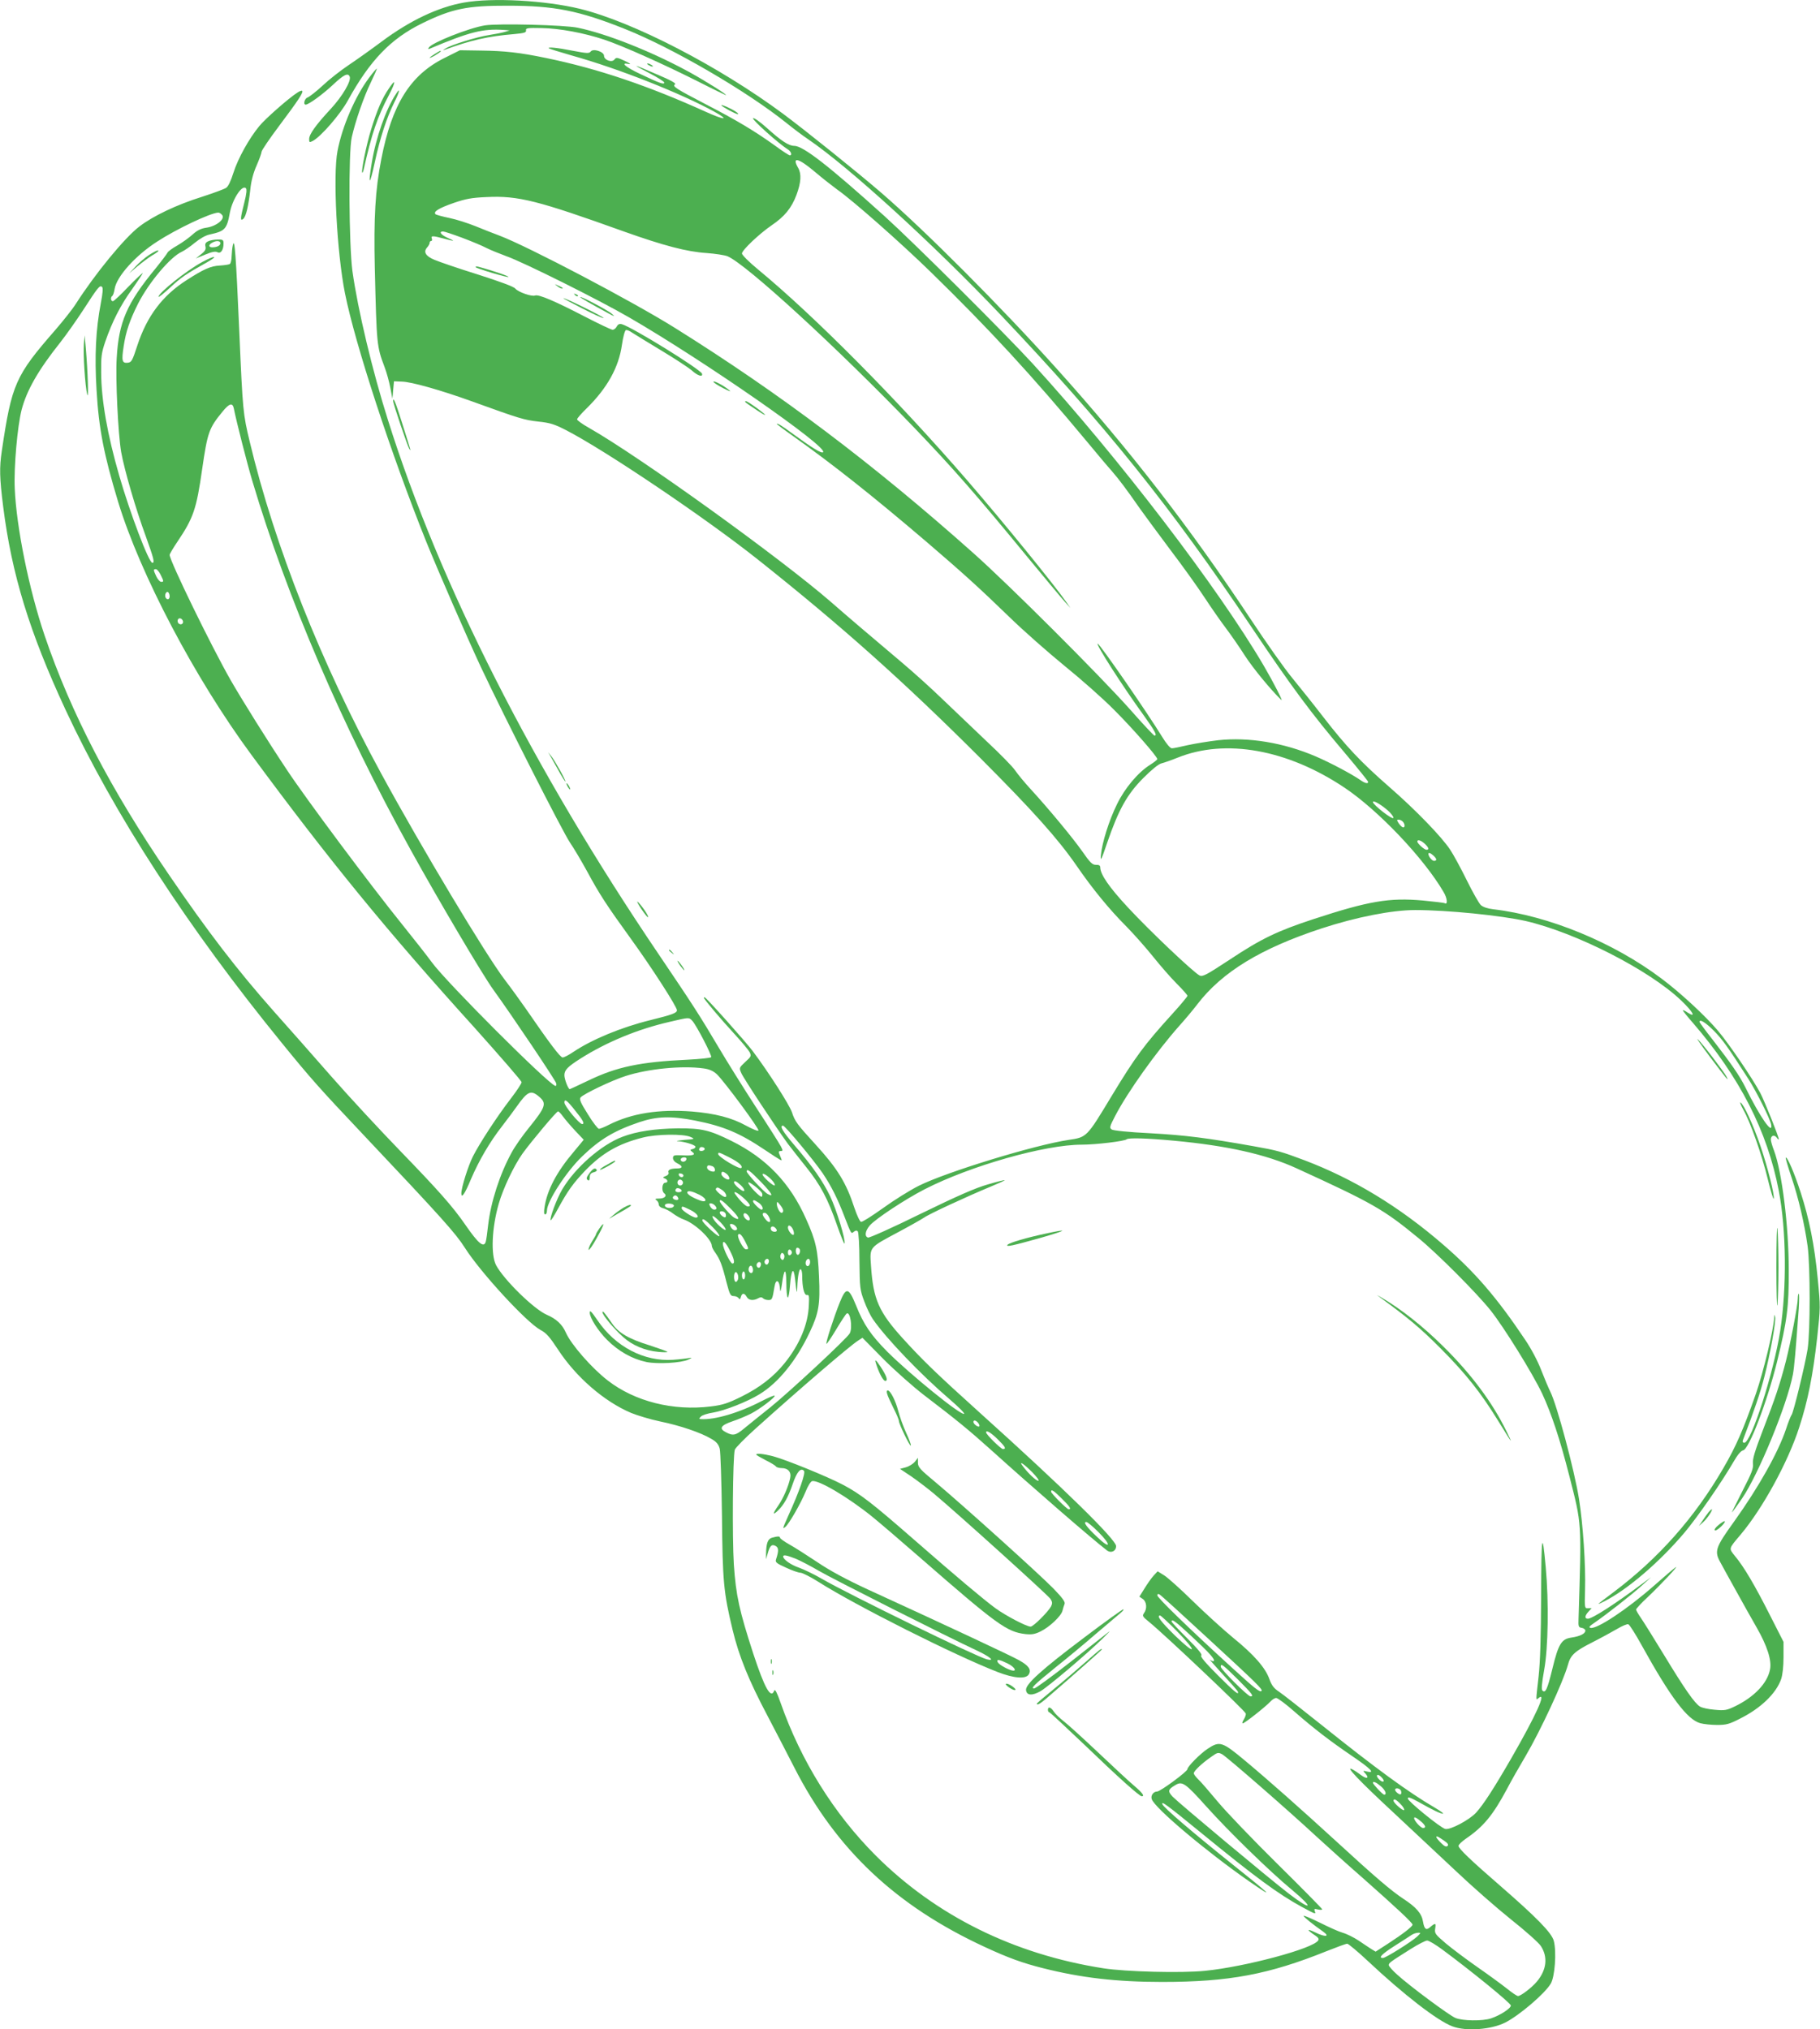 <?xml version="1.0" standalone="no"?>
<!DOCTYPE svg PUBLIC "-//W3C//DTD SVG 20010904//EN"
 "http://www.w3.org/TR/2001/REC-SVG-20010904/DTD/svg10.dtd">
<svg version="1.0" xmlns="http://www.w3.org/2000/svg"
 width="1148pt" height="1280pt" viewBox="0 0 1148 1280"
 preserveAspectRatio="xMidYMid meet">
<g transform="translate(0,1280) scale(0.1,-0.1)"
fill="#4caf50" stroke="none">
<path d="M2927 12784 c-164 -29 -342 -114 -518 -245 -68 -51 -164 -119 -212
-151 -49 -33 -122 -90 -162 -128 -41 -38 -84 -71 -95 -75 -19 -6 -29 -45 -12
-45 19 0 108 65 172 125 69 65 96 78 106 51 10 -27 -46 -123 -119 -202 -94
-101 -137 -161 -137 -191 0 -21 2 -23 23 -12 51 27 173 167 221 255 140 254
271 390 469 487 188 92 284 112 542 111 291 0 447 -31 735 -146 302 -120 771
-393 1021 -594 42 -34 103 -80 136 -102 256 -174 787 -658 1212 -1105 658
-693 1076 -1213 1588 -1977 249 -371 375 -541 589 -793 79 -94 144 -174 144
-179 0 -13 -20 -9 -48 11 -56 39 -192 111 -283 150 -203 87 -424 123 -616 102
-59 -7 -145 -21 -191 -31 -46 -11 -91 -20 -100 -20 -11 0 -35 29 -62 73 -93
152 -394 587 -406 587 -15 0 159 -272 293 -456 68 -95 84 -124 65 -124 -4 0
-73 73 -152 163 -196 220 -763 786 -990 988 -633 564 -1218 1005 -1880 1419
-266 167 -932 517 -1110 584 -36 13 -103 40 -150 59 -47 19 -121 43 -165 52
-44 9 -84 20 -88 24 -16 16 23 39 115 71 76 26 113 33 207 37 199 10 323 -22
866 -217 250 -89 397 -128 522 -136 54 -4 113 -13 131 -20 116 -47 700 -583
1180 -1083 246 -257 389 -420 714 -816 109 -132 214 -258 234 -280 l36 -40
-28 40 c-81 115 -393 499 -623 765 -440 509 -964 1037 -1319 1330 -56 46 -102
92 -102 101 0 21 109 124 186 177 83 56 127 110 158 193 29 78 32 132 11 169
-43 74 0 65 104 -23 47 -40 111 -90 141 -112 99 -69 401 -336 588 -518 370
-361 637 -650 992 -1077 57 -69 125 -150 152 -180 49 -57 89 -110 179 -239 29
-41 115 -157 191 -259 77 -101 174 -237 216 -301 42 -64 102 -150 133 -191 31
-41 86 -120 121 -175 52 -80 160 -212 230 -280 15 -15 -48 109 -110 215 -288
492 -913 1309 -1457 1905 -173 189 -743 757 -935 931 -350 316 -514 444 -570
444 -35 0 -82 31 -173 113 -47 42 -82 66 -87 61 -8 -8 161 -160 219 -196 21
-13 29 -38 13 -38 -5 0 -47 27 -93 61 -125 90 -238 158 -431 258 -198 103
-219 117 -200 129 9 6 -27 26 -110 61 -162 70 -172 72 -55 11 53 -27 97 -55
97 -61 0 -14 -27 -5 -147 52 -99 46 -135 78 -75 65 15 -3 3 6 -27 20 -48 22
-54 23 -65 9 -16 -22 -66 -4 -66 23 0 26 -69 48 -84 27 -10 -13 -24 -12 -114
5 -100 20 -161 25 -150 15 3 -3 68 -23 144 -45 297 -83 691 -239 904 -357 95
-53 58 -51 -61 3 -365 165 -679 271 -1004 338 -169 35 -261 45 -412 47 l-132
2 -98 -49 c-215 -107 -331 -292 -398 -638 -38 -193 -48 -367 -41 -686 12 -489
12 -493 62 -626 13 -34 29 -93 36 -130 l13 -69 5 55 5 55 50 -2 c59 -1 246
-54 440 -124 304 -110 331 -118 420 -128 76 -8 103 -17 175 -54 247 -127 879
-553 1210 -816 524 -416 919 -768 1406 -1255 331 -332 484 -503 603 -674 100
-146 208 -278 316 -386 49 -50 125 -136 169 -191 44 -55 110 -131 148 -169 37
-37 68 -72 68 -77 0 -5 -44 -58 -98 -117 -175 -193 -230 -267 -382 -518 -156
-259 -155 -257 -270 -274 -214 -32 -767 -201 -944 -289 -56 -28 -157 -91 -226
-141 -69 -49 -131 -89 -139 -87 -7 1 -26 41 -42 89 -51 157 -107 248 -244 398
-116 127 -131 146 -150 205 -17 48 -145 249 -247 385 -45 60 -295 340 -304
340 -2 0 -4 -2 -4 -4 0 -8 105 -133 190 -225 47 -51 91 -104 98 -117 12 -24
11 -28 -27 -62 -39 -37 -40 -37 -25 -71 14 -33 223 -349 294 -446 21 -27 72
-93 114 -145 91 -113 138 -202 196 -369 24 -69 45 -120 47 -115 8 23 -50 212
-90 297 -48 99 -107 184 -229 327 -71 83 -93 120 -69 120 13 0 197 -222 250
-300 55 -82 94 -160 138 -275 43 -111 42 -109 59 -94 10 8 18 9 24 3 6 -6 11
-90 11 -188 2 -168 3 -182 30 -253 15 -41 40 -93 55 -114 85 -123 304 -351
483 -504 57 -49 99 -91 92 -93 -24 -8 -338 247 -483 391 -105 106 -151 174
-198 292 -47 116 -63 119 -103 20 -38 -95 -90 -255 -84 -261 2 -3 30 38 61 90
32 53 61 98 67 101 22 14 38 -89 19 -125 -17 -32 -380 -369 -500 -466 -63 -50
-137 -110 -165 -133 -54 -45 -71 -49 -116 -25 -46 23 -33 44 41 69 36 12 88
34 116 48 57 29 158 106 150 114 -3 3 -40 -13 -83 -35 -142 -74 -296 -119
-383 -113 -12 1 -12 3 1 16 8 9 43 20 76 25 73 12 216 68 294 116 118 72 231
210 316 390 58 122 67 177 59 353 -7 166 -20 226 -81 361 -100 227 -251 385
-472 494 -137 68 -187 80 -338 79 -143 -2 -259 -19 -348 -53 -134 -50 -299
-195 -380 -331 -35 -59 -83 -187 -73 -196 2 -2 23 31 46 74 61 112 95 159 169
237 109 113 211 172 366 211 86 22 256 24 300 4 30 -13 29 -14 -40 -19 -38 -4
-56 -7 -40 -8 42 -3 103 -21 111 -33 3 -6 -4 -13 -15 -16 -20 -5 -20 -6 -4
-19 25 -18 4 -25 -67 -21 -49 2 -55 0 -55 -18 0 -12 11 -25 28 -33 35 -17 35
-32 -2 -32 -41 0 -61 -9 -54 -26 3 -8 -4 -17 -18 -22 -19 -7 -20 -10 -6 -15
21 -8 22 -27 3 -27 -20 0 -25 -52 -7 -66 21 -16 4 -34 -32 -34 -24 0 -28 -3
-17 -10 8 -5 15 -17 15 -26 0 -11 11 -21 28 -25 16 -4 44 -19 63 -34 19 -14
49 -31 67 -37 70 -24 177 -125 177 -167 0 -7 10 -27 23 -44 28 -40 43 -78 70
-187 20 -76 25 -85 45 -85 12 0 26 -6 31 -13 6 -10 10 -9 14 7 7 27 23 27 37
1 12 -22 41 -26 72 -9 14 8 23 8 31 0 6 -6 21 -11 34 -11 23 0 25 4 38 83 9
57 33 43 36 -21 1 -15 6 2 11 37 14 104 27 108 28 9 0 -48 4 -89 9 -92 4 -3
11 31 14 76 8 102 23 121 32 42 10 -93 12 -102 14 -54 2 67 12 120 22 114 5
-3 9 -20 9 -38 0 -74 12 -126 29 -124 14 3 16 -7 13 -62 -4 -122 -58 -250
-152 -367 -71 -88 -159 -156 -275 -213 -83 -41 -116 -52 -190 -61 -238 -30
-481 31 -652 164 -101 78 -231 227 -264 302 -22 51 -61 87 -120 112 -82 36
-270 220 -320 313 -34 66 -27 235 17 388 28 97 96 240 150 316 55 76 214 266
224 266 5 0 19 -15 31 -32 13 -18 48 -59 77 -90 l54 -57 -63 -76 c-108 -127
-168 -242 -184 -348 -5 -32 -4 -47 4 -47 6 0 11 11 11 24 0 58 122 246 222
342 112 108 202 162 361 216 111 37 200 40 352 10 177 -35 280 -78 435 -182
114 -76 115 -76 108 -59 -3 8 -9 22 -13 32 -5 12 -2 17 9 17 15 0 15 3 1 30
-8 16 -79 128 -157 247 -78 120 -184 290 -236 378 -117 198 -163 269 -378 587
-790 1167 -1382 2334 -1707 3369 -98 309 -190 696 -224 939 -22 164 -26 751
-4 845 23 102 77 258 120 345 22 46 39 85 38 87 -2 2 -25 -25 -50 -59 -87
-116 -169 -307 -198 -460 -30 -153 -4 -642 47 -898 64 -320 289 -1009 512
-1565 74 -183 259 -608 346 -794 152 -323 516 -1039 561 -1105 24 -35 74 -119
111 -187 75 -139 122 -211 271 -417 132 -182 293 -432 293 -454 0 -17 -28 -28
-170 -63 -182 -45 -365 -121 -482 -199 -29 -20 -60 -36 -69 -36 -15 0 -82 89
-234 310 -33 47 -91 128 -131 180 -119 156 -526 835 -779 1300 -380 698 -673
1437 -830 2095 -42 174 -44 196 -65 681 -22 506 -30 607 -41 559 -4 -16 -7
-49 -8 -72 0 -23 -6 -45 -11 -48 -6 -4 -34 -8 -64 -10 -57 -3 -100 -22 -209
-92 -153 -98 -250 -227 -311 -413 -31 -95 -36 -105 -60 -108 -36 -4 -40 12
-26 103 14 95 39 166 91 270 69 135 205 296 276 327 15 7 52 32 81 56 33 27
69 48 95 53 96 21 108 33 127 138 16 84 77 178 101 154 7 -7 4 -36 -10 -91
-25 -98 -27 -119 -7 -103 18 15 33 81 45 186 5 53 19 105 40 152 17 39 31 78
31 86 0 8 49 81 110 162 123 164 155 213 146 222 -3 3 -17 -2 -30 -11 -55 -35
-205 -167 -241 -212 -65 -79 -134 -204 -162 -292 -17 -54 -33 -88 -47 -97 -12
-8 -80 -33 -151 -56 -160 -50 -309 -121 -395 -187 -93 -70 -281 -300 -402
-489 -20 -32 -78 -105 -128 -163 -254 -291 -276 -342 -339 -767 -15 -102 -14
-166 9 -348 54 -428 166 -792 393 -1281 306 -658 773 -1377 1366 -2104 177
-218 242 -291 506 -570 509 -539 589 -629 647 -720 99 -156 391 -473 478 -519
36 -19 57 -43 109 -122 114 -175 292 -329 462 -401 39 -16 122 -41 184 -54
126 -26 255 -70 321 -109 33 -19 46 -34 54 -63 5 -21 11 -204 14 -422 4 -418
10 -482 67 -720 40 -166 101 -317 219 -540 53 -102 130 -249 170 -328 264
-518 643 -875 1205 -1134 147 -68 236 -100 363 -132 241 -61 465 -87 752 -87
422 0 673 47 1040 195 63 25 120 46 128 46 7 0 66 -49 130 -109 226 -212 439
-377 533 -412 86 -33 245 -21 334 24 87 44 247 180 286 244 27 43 38 202 20
271 -14 52 -111 150 -341 350 -180 156 -260 232 -260 249 0 8 21 28 47 46 111
76 170 148 258 312 26 50 79 143 117 207 97 165 239 472 268 577 16 61 43 86
152 141 57 29 128 68 159 86 32 19 63 32 70 29 8 -3 46 -63 84 -132 181 -327
288 -470 370 -492 22 -6 70 -11 106 -11 58 0 77 5 145 40 130 65 227 158 259
249 9 28 15 79 15 139 l0 96 -87 171 c-94 186 -163 303 -219 370 -40 50 -42
44 35 135 139 165 299 457 370 677 55 169 86 326 113 563 21 193 21 197 4 373
-21 216 -54 380 -108 546 -39 121 -85 228 -94 219 -2 -3 14 -58 36 -123 45
-133 82 -293 102 -435 17 -127 17 -538 0 -649 -16 -100 -89 -400 -101 -415 -5
-6 -21 -46 -35 -89 -50 -149 -172 -366 -327 -583 -120 -167 -127 -188 -86
-261 12 -22 55 -101 96 -174 41 -74 100 -180 133 -237 65 -114 94 -204 83
-261 -16 -87 -99 -174 -220 -233 -54 -26 -66 -28 -130 -22 -38 3 -80 12 -92
20 -34 21 -96 110 -226 324 -65 107 -132 214 -148 237 -16 23 -29 46 -29 51 0
5 32 40 72 77 83 79 200 203 178 190 -8 -5 -72 -59 -142 -121 -164 -144 -354
-270 -395 -262 -14 3 -8 11 25 33 78 54 238 179 298 234 l59 53 -60 -44 c-170
-127 -312 -218 -339 -218 -22 0 -20 19 4 45 l20 22 -22 -1 c-23 -1 -23 0 -20
114 5 156 -13 418 -38 575 -29 183 -140 596 -181 677 -10 20 -36 81 -57 135
-22 58 -64 137 -102 193 -179 267 -317 427 -515 598 -278 241 -568 417 -880
535 -144 54 -169 61 -316 87 -293 52 -432 70 -650 82 -143 7 -237 17 -247 24
-15 11 -12 19 22 85 79 152 259 404 405 569 37 41 88 102 113 135 157 205 401
353 784 479 220 72 445 116 591 116 203 0 539 -34 696 -69 317 -73 782 -310
982 -502 76 -73 96 -112 39 -75 -14 10 -27 16 -29 14 -2 -2 26 -37 62 -78 297
-344 471 -684 543 -1060 48 -248 51 -613 9 -885 -40 -259 -183 -705 -226 -705
-10 0 -13 6 -9 17 71 185 110 300 135 398 38 150 74 349 68 378 -4 19 -4 19
-6 -4 -4 -77 -68 -343 -115 -479 -79 -226 -125 -332 -206 -471 -181 -312 -408
-568 -694 -783 -112 -84 -111 -84 -56 -56 145 73 350 249 506 434 83 99 232
314 310 448 24 42 46 68 59 70 37 6 151 304 214 558 64 262 75 346 74 580 0
276 -43 620 -93 753 -11 28 -20 60 -20 69 0 26 21 33 37 13 7 -11 13 -15 13
-10 0 16 -89 238 -116 290 -49 92 -196 309 -267 393 -79 94 -239 242 -357 330
-301 227 -710 396 -1061 437 -36 4 -64 14 -78 26 -12 11 -52 82 -89 157 -37
75 -84 162 -105 193 -54 82 -221 254 -382 394 -182 159 -274 257 -416 440 -64
83 -153 194 -198 249 -45 54 -164 222 -265 375 -380 573 -758 1061 -1221 1576
-354 394 -832 873 -1107 1110 -153 132 -477 392 -618 497 -403 299 -946 580
-1280 662 -221 54 -555 72 -733 40z m-1526 -1340 c21 -25 -36 -71 -98 -80 -35
-5 -58 -16 -88 -43 -22 -20 -65 -51 -96 -69 -32 -18 -59 -38 -62 -45 -3 -7
-36 -51 -74 -98 -183 -222 -234 -339 -247 -569 -8 -131 9 -477 28 -590 20
-112 92 -361 156 -534 50 -139 57 -166 41 -166 -22 0 -141 314 -209 550 -74
256 -113 475 -114 650 -1 100 2 125 26 195 43 125 97 232 170 332 36 51 66 96
66 100 0 4 -40 -34 -89 -84 -48 -51 -93 -93 -99 -93 -14 0 -16 26 -3 34 4 3
11 23 14 44 13 78 131 210 268 298 121 79 334 180 385 183 6 1 18 -6 25 -15z
m1515 -144 c58 -22 126 -50 152 -64 26 -13 83 -36 126 -52 102 -35 587 -277
776 -387 470 -272 1254 -817 1222 -849 -10 -10 -67 25 -197 120 -62 46 -95 66
-95 58 0 -2 46 -37 103 -77 257 -183 498 -374 837 -663 231 -198 333 -290 525
-476 88 -86 246 -225 350 -310 105 -85 244 -208 310 -275 113 -112 275 -297
275 -313 0 -4 -20 -20 -44 -35 -77 -48 -161 -148 -210 -249 -50 -101 -95 -244
-102 -323 -4 -42 3 -30 40 80 72 209 125 304 227 407 54 54 97 89 115 93 16 4
62 20 102 36 302 122 693 52 1054 -190 213 -143 500 -445 624 -658 23 -38 27
-82 7 -70 -5 3 -66 10 -138 17 -211 19 -341 -3 -689 -117 -228 -75 -329 -123
-528 -255 -148 -97 -171 -110 -191 -101 -36 17 -314 280 -452 429 -119 128
-175 209 -175 254 0 11 -9 16 -27 15 -23 0 -37 14 -87 86 -63 89 -215 272
-328 395 -35 38 -78 90 -95 115 -17 25 -96 105 -175 179 -78 74 -204 194 -279
266 -75 73 -190 176 -254 230 -225 190 -354 300 -451 385 -321 279 -1211 920
-1530 1101 -41 23 -74 47 -74 53 0 6 27 37 61 70 129 127 202 258 222 400 7
49 18 90 25 93 6 2 24 -5 39 -16 16 -10 98 -61 183 -112 85 -51 172 -108 193
-126 37 -34 72 -45 65 -21 -9 27 -437 292 -505 312 -16 4 -25 0 -33 -15 -6
-11 -17 -20 -26 -20 -8 0 -88 38 -177 84 -185 96 -290 141 -312 132 -22 -8
-107 22 -125 44 -9 12 -99 45 -237 89 -122 38 -244 80 -272 92 -56 23 -72 50
-47 78 9 10 16 23 16 29 0 7 4 12 10 12 5 0 7 7 4 15 -8 19 6 19 76 0 71 -19
75 -18 23 5 -42 19 -57 40 -28 40 8 0 62 -18 121 -40z m-2280 -412 c-32 -167
-40 -334 -27 -548 14 -243 46 -407 136 -705 139 -456 483 -1111 840 -1595 491
-666 852 -1108 1408 -1722 163 -182 297 -336 297 -344 0 -8 -30 -54 -67 -102
-90 -117 -197 -282 -240 -366 -30 -60 -73 -196 -73 -233 0 -35 22 -4 60 88 51
119 119 236 198 337 31 40 71 94 88 118 71 101 92 111 143 68 51 -43 45 -64
-64 -199 -40 -49 -89 -119 -108 -155 -75 -137 -131 -312 -148 -457 -5 -48 -12
-96 -15 -105 -12 -41 -47 -12 -129 107 -80 116 -171 218 -410 465 -125 129
-321 340 -434 469 -113 129 -276 314 -362 410 -233 263 -416 501 -665 866
-366 536 -616 1016 -783 1508 -98 289 -178 683 -188 927 -6 136 17 391 43 494
32 123 104 250 244 426 37 47 102 139 145 205 93 144 105 159 119 145 7 -7 4
-40 -8 -102z m839 -665 c16 -81 83 -344 117 -458 218 -732 568 -1548 998
-2325 174 -315 455 -791 522 -883 116 -160 390 -568 396 -589 3 -12 1 -19 -6
-17 -52 19 -687 654 -778 779 -26 36 -109 142 -184 235 -205 254 -611 798
-731 980 -120 180 -281 438 -353 563 -123 215 -386 755 -386 792 0 6 22 43 49
83 101 150 120 205 156 457 34 234 43 259 128 363 44 54 64 59 72 20z m-462
-1048 c21 -43 21 -45 3 -45 -7 0 -21 15 -30 34 -19 41 -20 46 -3 46 7 0 21
-16 30 -35z m57 -136 c0 -20 -15 -26 -25 -9 -9 15 3 43 15 35 5 -3 10 -15 10
-26z m83 -154 c7 -16 -8 -29 -23 -20 -15 9 -12 35 4 35 8 0 16 -7 19 -15z
m7601 -1197 c21 -19 37 -40 35 -47 -5 -14 -129 83 -129 100 0 14 49 -14 94
-53z m94 -70 c15 -15 16 -41 0 -36 -6 2 -18 14 -26 26 -12 19 -12 22 0 22 8 0
19 -5 26 -12z m139 -140 c25 -24 29 -38 11 -38 -14 0 -58 40 -58 52 0 15 23 8
47 -14z m55 -75 c22 -20 23 -33 3 -33 -12 0 -35 28 -35 44 0 11 13 6 32 -11z
m-4675 -1042 c26 -28 125 -219 119 -229 -3 -5 -70 -12 -148 -16 -301 -14 -447
-45 -626 -131 -63 -30 -116 -55 -118 -55 -10 0 -34 63 -34 88 0 33 21 54 103
106 163 103 360 185 562 231 124 29 120 29 142 6z m6442 -61 c56 -57 86 -98
219 -305 51 -80 138 -253 144 -289 12 -70 -71 49 -162 234 -37 75 -90 151
-207 302 -46 58 -83 109 -83 112 0 20 37 -2 89 -54z m-6371 -239 c37 -5 61
-16 84 -37 45 -43 269 -345 262 -355 -3 -5 -38 9 -78 31 -90 50 -196 77 -340
89 -210 16 -382 -11 -526 -84 -27 -14 -55 -25 -62 -25 -7 0 -39 41 -70 92 -46
73 -55 94 -46 106 19 22 196 107 284 135 142 46 358 67 492 48z m-810 -266
c50 -61 62 -85 44 -85 -18 0 -112 114 -112 136 0 26 17 14 68 -51z m3777 -190
c334 -31 581 -86 773 -174 481 -220 549 -259 769 -440 120 -98 369 -348 455
-456 85 -107 264 -396 325 -524 59 -127 112 -286 172 -521 79 -310 77 -278 58
-900 -2 -50 0 -55 21 -58 12 -2 22 -10 22 -17 0 -19 -33 -36 -88 -44 -63 -9
-82 -40 -120 -197 -32 -131 -44 -156 -63 -137 -7 7 -4 45 11 129 26 140 30
432 10 649 -22 242 -28 206 -29 -180 -1 -262 -6 -420 -16 -510 -18 -159 -18
-150 -1 -136 55 46 -14 -106 -171 -379 -112 -194 -176 -292 -222 -343 -42 -46
-164 -111 -195 -103 -31 8 -236 175 -236 192 0 12 17 6 68 -22 90 -51 138 -74
154 -74 7 0 -17 18 -53 39 -165 96 -379 253 -717 524 -123 98 -242 192 -265
207 -32 21 -46 40 -60 79 -25 71 -96 153 -229 261 -62 51 -176 155 -253 230
-77 76 -159 149 -181 163 l-42 26 -25 -27 c-14 -15 -39 -51 -57 -80 l-33 -53
22 -15 c24 -17 28 -61 7 -89 -12 -17 -9 -22 33 -56 95 -77 605 -560 609 -577
2 -7 -4 -24 -12 -37 -9 -14 -12 -25 -7 -25 12 0 148 108 175 138 11 12 27 22
36 22 9 0 61 -38 115 -86 126 -110 224 -185 365 -281 118 -80 146 -110 93 -97
-27 7 -28 6 -10 -13 26 -30 8 -36 -27 -10 -17 13 -42 30 -56 37 -50 26 43 -72
262 -275 118 -110 295 -276 394 -369 98 -93 253 -229 344 -302 91 -72 176
-148 189 -168 46 -70 37 -151 -25 -225 -32 -38 -101 -91 -119 -91 -6 0 -38 21
-71 48 -33 26 -115 86 -184 134 -69 48 -158 115 -199 149 -69 59 -73 64 -68
96 6 35 1 36 -35 5 -23 -19 -34 -9 -42 37 -8 51 -42 91 -125 145 -73 48 -180
139 -417 357 -228 209 -437 394 -581 514 -144 120 -159 125 -235 75 -48 -32
-128 -113 -128 -129 0 -15 -171 -141 -191 -141 -24 0 -42 -26 -34 -48 16 -54
345 -331 615 -519 172 -119 141 -89 -120 119 -236 189 -422 348 -428 368 -8
23 27 -3 251 -186 336 -275 482 -382 629 -462 87 -47 90 -48 81 -26 -5 14 -2
16 20 10 15 -3 27 -3 27 1 0 4 -125 131 -279 283 -153 151 -324 329 -379 395
-55 66 -111 131 -126 144 -14 14 -26 30 -26 36 0 14 51 63 109 103 40 29 45
30 70 17 28 -15 414 -351 595 -519 61 -56 194 -176 296 -265 210 -186 310
-279 310 -291 0 -11 -60 -58 -154 -119 l-79 -51 -28 17 c-15 10 -52 34 -81 54
-29 19 -73 41 -98 48 -25 7 -89 36 -143 63 -55 27 -101 47 -104 44 -4 -4 55
-52 122 -99 47 -33 15 -37 -48 -6 -58 28 -57 18 3 -22 15 -10 21 -20 15 -28
-31 -52 -462 -167 -715 -192 -147 -15 -500 -6 -640 16 -564 88 -1055 331
-1435 710 -265 265 -473 599 -601 964 -22 63 -35 89 -40 78 -21 -56 -60 12
-133 234 -87 268 -109 366 -122 560 -11 171 -7 680 6 725 4 12 64 73 133 135
287 258 594 521 643 552 l29 19 132 -134 c73 -73 189 -176 257 -228 210 -160
287 -224 424 -347 266 -240 634 -559 729 -632 26 -20 58 -5 58 27 0 41 -335
369 -855 837 -276 249 -362 332 -485 467 -157 172 -192 252 -206 464 -8 121
-14 113 175 214 73 39 145 80 160 90 28 21 267 132 419 195 51 21 91 39 89 41
-1 2 -50 -10 -107 -27 -77 -22 -191 -72 -423 -185 -174 -86 -324 -153 -332
-150 -23 8 -18 41 11 76 35 41 224 166 347 229 289 148 758 281 990 281 89 0
272 22 284 34 11 10 131 7 298 -9z m-2961 -56 c-7 -11 -34 -12 -34 -1 0 14 11
21 26 15 8 -3 11 -9 8 -14z m154 -48 c60 -30 90 -56 78 -68 -11 -11 -146 70
-146 88 0 13 5 12 68 -20z m-268 -10 c0 -14 -18 -23 -30 -16 -6 4 -8 11 -5 16
8 12 35 12 35 0z m164 -47 c17 -7 22 -34 7 -34 -21 0 -41 13 -41 26 0 15 10
17 34 8z m306 -99 c69 -72 84 -99 42 -76 -24 13 -132 129 -132 142 0 20 20 6
90 -66z m-217 51 c16 -12 24 -36 11 -36 -16 0 -44 23 -44 35 0 18 10 19 33 1z
m-272 -11 c-1 -15 -24 -12 -29 3 -3 9 2 13 12 10 10 -1 17 -7 17 -13z m558
-29 c14 -14 21 -29 18 -33 -8 -7 -77 55 -77 69 0 13 32 -7 59 -36z m-563 -7
c10 -17 -13 -36 -27 -22 -12 12 -4 33 11 33 5 0 12 -5 16 -11z m367 -25 c15
-14 25 -30 21 -35 -6 -11 -64 37 -64 53 0 14 15 8 43 -18z m134 -51 c3 -8 2
-17 -2 -21 -8 -8 -85 72 -85 88 0 14 80 -48 87 -67z m-507 16 c0 -5 -9 -9 -20
-9 -19 0 -26 11 -14 23 8 8 34 -3 34 -14z m255 5 c22 -14 35 -44 19 -44 -15 0
-64 42 -59 51 8 12 12 12 40 -7z m-143 -30 c53 -27 49 -55 -4 -33 -49 19 -79
40 -72 51 6 10 34 3 76 -18z m278 -20 c41 -38 50 -54 27 -54 -12 0 -45 31 -76
73 -24 31 7 19 49 -19z m-415 5 c10 -15 -1 -23 -20 -15 -9 3 -13 10 -10 16 8
13 22 13 30 -1z m335 -74 c53 -53 62 -77 22 -56 -21 11 -92 92 -92 105 0 16
20 2 70 -49z m175 39 c23 -15 35 -44 18 -44 -10 0 -53 42 -53 52 0 12 8 10 35
-8z m155 -50 c0 -8 -4 -14 -10 -14 -12 0 -30 34 -30 57 1 16 3 15 20 -6 11
-13 20 -29 20 -37z m-689 31 c0 -5 -7 -12 -16 -13 -23 -5 -47 6 -40 19 8 13
56 8 56 -6z m257 3 c16 -16 15 -28 -3 -28 -8 0 -19 9 -25 20 -8 15 -8 20 3 20
7 0 18 -5 25 -12z m-153 -30 c41 -20 61 -48 34 -48 -19 0 -89 45 -89 58 0 16
2 16 55 -10z m222 -23 c3 -9 3 -19 -1 -22 -7 -7 -36 16 -36 28 0 15 30 10 37
-6z m147 -18 c6 -9 7 -19 3 -23 -9 -9 -37 15 -37 33 0 18 20 12 34 -10z m126
-2 c18 -34 3 -46 -21 -16 -22 27 -24 41 -6 41 8 0 20 -11 27 -25z m-305 -35
c21 -22 36 -43 32 -47 -8 -7 -63 42 -78 70 -16 29 5 19 46 -23z m-50 -30 c27
-27 46 -53 42 -57 -8 -7 -107 85 -107 99 0 17 18 6 65 -42z m143 8 c16 -16 15
-28 -3 -28 -8 0 -19 9 -25 20 -8 15 -8 20 3 20 7 0 18 -5 25 -12z m262 -29 c0
-12 -27 -11 -35 1 -11 17 5 32 21 19 8 -6 14 -15 14 -20z m102 6 c6 -14 8 -28
4 -33 -9 -8 -36 26 -36 45 0 22 20 14 32 -12z m-302 -75 c24 -47 24 -50 5 -50
-17 0 -57 78 -49 92 8 13 23 -1 44 -42z m-95 -60 c27 -53 32 -80 15 -80 -13 0
-60 97 -60 123 0 28 18 11 45 -43z m439 11 c8 -13 -4 -42 -15 -35 -12 7 -12
44 0 44 6 0 12 -4 15 -9z m-49 -21 c0 -7 -6 -15 -12 -17 -8 -3 -13 4 -13 17 0
13 5 20 13 18 6 -3 12 -11 12 -18z m-49 -36 c-5 -13 -10 -14 -18 -6 -6 6 -8
18 -4 28 5 13 10 14 18 6 6 -6 8 -18 4 -28z m-96 -18 c0 -8 -4 -17 -9 -21 -12
-7 -24 12 -16 25 9 15 25 12 25 -4z m260 -5 c0 -23 -16 -36 -25 -21 -9 14 1
40 15 40 5 0 10 -9 10 -19z m-310 -15 c0 -8 -4 -17 -9 -21 -12 -7 -24 12 -16
25 9 15 25 12 25 -4z m-50 -37 c0 -20 -15 -26 -25 -9 -9 15 3 43 15 35 5 -3
10 -15 10 -26z m-95 -59 c-4 -11 -11 -18 -16 -15 -11 7 -12 48 -2 59 11 11 25
-23 18 -44z m45 25 c0 -14 -4 -25 -10 -25 -5 0 -10 11 -10 25 0 14 5 25 10 25
6 0 10 -11 10 -25z m1470 -930 c7 -9 10 -18 7 -22 -8 -7 -37 15 -37 28 0 14
16 11 30 -6z m122 -102 c50 -49 57 -63 34 -63 -12 0 -106 92 -106 105 0 17 30
-1 72 -42z m218 -208 c31 -32 48 -55 39 -55 -14 0 -65 48 -98 93 -28 37 7 14
59 -38z m187 -167 c51 -50 63 -68 44 -68 -11 0 -111 100 -111 111 0 18 16 8
67 -43z m232 -212 c84 -84 76 -112 -8 -31 -69 65 -90 95 -69 95 8 0 42 -29 77
-64z m687 -667 c318 -293 351 -326 341 -335 -10 -10 -42 15 -197 157 -260 237
-460 432 -460 446 0 9 5 11 14 6 8 -4 144 -128 302 -274z m-192 42 c56 -57 96
-105 94 -112 -3 -9 -41 22 -107 85 -90 89 -118 126 -93 126 4 0 52 -44 106
-99z m90 -30 c114 -106 152 -148 142 -158 -3 -3 -13 0 -23 8 -10 8 25 -32 77
-89 52 -56 97 -107 98 -112 9 -27 -23 0 -128 105 -78 78 -111 118 -103 123 9
5 -20 40 -87 107 -55 55 -100 103 -100 107 0 20 25 1 124 -91z m293 -273 c92
-92 104 -108 81 -108 -17 0 -188 171 -188 187 0 24 14 13 107 -79z m920 -644
c-10 -10 -48 27 -41 38 4 6 16 1 27 -11 12 -11 18 -24 14 -27z m-1120 -156
c147 -164 403 -413 543 -529 142 -118 125 -135 -22 -22 -125 96 -692 570 -732
611 -31 34 -29 45 17 72 44 27 63 14 194 -132z m1102 126 c29 -24 41 -54 22
-54 -9 0 -71 66 -71 75 0 12 21 3 49 -21z m128 -29 c3 -9 3 -19 -1 -22 -7 -7
-36 16 -36 28 0 15 30 10 37 -6z m-2 -85 c16 -16 25 -33 22 -37 -8 -7 -67 45
-67 59 0 16 17 8 45 -22z m133 -113 c25 -23 28 -37 8 -37 -15 0 -56 46 -56 62
0 11 17 2 48 -25z m145 -120 c20 -14 25 -23 18 -30 -8 -8 -20 -3 -41 18 -16
16 -30 33 -30 37 0 10 10 5 53 -25z m-173 -601 c-32 -31 -199 -136 -217 -136
-31 0 -8 24 75 77 48 30 96 62 107 69 11 7 29 13 40 13 18 1 18 -1 -5 -23z
m158 -83 c181 -134 432 -338 432 -353 0 -18 -68 -62 -125 -81 -54 -18 -181
-16 -225 3 -40 17 -288 201 -367 273 -29 26 -53 53 -53 60 0 14 9 20 139 102
46 29 93 53 103 53 11 0 54 -26 96 -57z"/>
<path d="M939 11191 c-24 -16 -62 -48 -84 -72 l-40 -43 53 45 c29 24 68 53 87
65 41 24 52 34 39 34 -6 0 -30 -13 -55 -29z"/>
<path d="M3000 11115 c0 -7 201 -67 207 -62 3 3 -39 19 -93 36 -100 31 -114
35 -114 26z"/>
<path d="M3514 10996 c11 -9 24 -16 30 -16 12 0 7 5 -24 19 -24 11 -24 11 -6
-3z"/>
<path d="M3627 10939 c7 -7 15 -10 18 -7 3 3 -2 9 -12 12 -14 6 -15 5 -6 -5z"/>
<path d="M3660 10926 c0 -4 64 -41 175 -101 43 -23 47 -24 25 -5 -24 22 -200
115 -200 106z"/>
<path d="M3674 10854 c70 -36 130 -63 133 -60 6 5 -238 126 -253 125 -5 0 49
-29 120 -65z"/>
<path d="M4500 10392 c0 -5 28 -23 63 -41 37 -19 52 -24 37 -12 -38 31 -100
63 -100 53z"/>
<path d="M4700 10265 c0 -2 35 -27 78 -55 76 -50 57 -27 -25 31 -40 28 -53 34
-53 24z"/>
<path d="M529 10630 c-5 -66 8 -266 21 -318 10 -39 4 144 -9 295 l-7 78 -5
-55z"/>
<path d="M6600 5020 c-123 -26 -232 -58 -244 -71 -16 -17 33 -6 214 45 162 47
174 57 30 26z"/>
<path d="M8710 4613 c174 -127 248 -189 376 -317 161 -162 253 -278 364 -458
94 -152 96 -155 51 -63 -87 178 -219 356 -395 530 -132 131 -271 240 -393 311
l-28 16 25 -19z"/>
<path d="M5526 4198 c19 -60 45 -108 58 -108 19 0 9 31 -30 90 -30 45 -39 51
-28 18z"/>
<path d="M5596 4008 c3 -13 22 -53 40 -90 19 -37 34 -73 34 -81 0 -18 69 -161
75 -155 3 3 -10 39 -29 80 -19 41 -41 103 -50 138 -17 66 -50 130 -67 130 -6
0 -7 -10 -3 -22z"/>
<path d="M4770 3625 c0 -3 27 -18 59 -35 33 -16 62 -34 66 -40 3 -5 19 -10 35
-10 41 0 63 -25 54 -64 -11 -52 -43 -126 -74 -171 -37 -53 -38 -66 -4 -34 38
36 66 86 94 168 26 77 50 105 71 84 12 -12 -28 -128 -98 -282 -37 -83 -39 -88
-19 -72 23 19 98 150 127 221 15 38 33 66 42 68 41 8 227 -102 378 -224 41
-33 179 -151 305 -261 485 -423 545 -466 662 -480 40 -4 60 -1 96 17 56 27
131 98 138 131 3 13 9 32 13 42 5 13 -12 37 -71 98 -88 90 -567 522 -741 668
-99 82 -113 97 -113 125 l0 31 -19 -25 c-11 -13 -36 -29 -57 -35 l-37 -10 69
-46 c38 -26 104 -76 147 -112 147 -123 718 -639 733 -662 12 -19 13 -28 4 -47
-18 -34 -112 -128 -129 -128 -26 0 -157 69 -222 116 -82 61 -238 192 -514 433
-262 229 -338 288 -448 346 -99 52 -359 158 -442 180 -59 15 -105 20 -105 10z"/>
<path d="M4870 3101 c-27 -7 -37 -36 -38 -101 l0 -35 10 35 c14 51 26 62 50
49 20 -11 21 -30 3 -85 -6 -18 3 -25 63 -52 38 -18 79 -32 91 -32 12 0 63 -26
114 -58 238 -151 861 -464 1129 -568 105 -41 181 -46 198 -14 16 29 -1 54 -62
88 -49 28 -462 221 -953 446 -138 64 -237 117 -320 173 -66 44 -146 95 -177
112 -32 18 -58 37 -58 42 0 10 -14 10 -50 0z m150 -133 c30 -13 96 -47 145
-76 87 -51 806 -414 993 -501 88 -41 122 -71 66 -57 -68 18 -852 400 -1039
507 -49 29 -115 60 -145 71 -51 17 -100 52 -100 70 0 13 21 9 80 -14z m1335
-660 c47 -23 64 -55 23 -43 -35 11 -81 39 -86 53 -6 18 11 15 63 -10z"/>
<path d="M6840 2472 c-270 -203 -374 -297 -368 -333 4 -34 40 -36 93 -5 50 30
290 233 386 327 35 34 55 55 44 47 -11 -9 -118 -93 -238 -187 -120 -94 -225
-171 -234 -171 -24 0 -3 21 135 133 68 54 183 149 254 211 72 61 143 121 157
133 14 12 22 22 16 22 -5 0 -116 -79 -245 -177z"/>
<path d="M6848 2317 c-51 -45 -141 -122 -200 -170 -60 -49 -108 -90 -108 -93
0 -13 24 1 67 39 172 148 343 300 343 303 0 10 -14 -1 -102 -79z"/>
<path d="M4862 2320 c0 -14 2 -19 5 -12 2 6 2 18 0 25 -3 6 -5 1 -5 -13z"/>
<path d="M4872 2250 c0 -14 2 -19 5 -12 2 6 2 18 0 25 -3 6 -5 1 -5 -13z"/>
<path d="M6360 2160 c14 -11 32 -20 40 -20 10 0 7 7 -10 20 -14 11 -32 20 -40
20 -10 0 -7 -7 10 -20z"/>
<path d="M6610 2015 c0 -8 4 -15 8 -15 5 0 102 -91 218 -201 215 -207 351
-329 366 -329 20 0 4 22 -49 67 -31 26 -132 120 -225 208 -93 88 -190 176
-217 197 -26 20 -55 48 -64 62 -19 29 -37 34 -37 11z"/>
<path d="M3059 12640 c-100 -16 -335 -109 -354 -140 -6 -9 -4 -12 6 -7 254
107 335 127 469 118 l35 -3 -30 -9 c-16 -5 -61 -14 -100 -20 -78 -12 -237 -61
-275 -85 -16 -10 -18 -13 -5 -8 163 60 271 85 438 99 65 6 77 10 75 23 -3 15
9 17 98 15 115 -2 269 -31 395 -73 112 -37 371 -153 588 -262 96 -49 177 -88
180 -88 13 0 -132 91 -234 147 -237 129 -517 240 -700 278 -84 18 -503 28
-586 15z"/>
<path d="M2743 12460 c-18 -11 -33 -22 -33 -25 0 -2 16 5 35 16 19 12 35 23
35 25 0 6 -3 5 -37 -16z"/>
<path d="M4090 12390 c8 -5 20 -10 25 -10 6 0 3 5 -5 10 -8 5 -19 10 -25 10
-5 0 -3 -5 5 -10z"/>
<path d="M2453 12242 c-42 -61 -74 -135 -112 -258 -29 -93 -64 -264 -56 -273
2 -2 6 7 9 20 51 226 85 329 161 473 43 83 42 104 -2 38z"/>
<path d="M2498 12208 c-64 -97 -127 -276 -153 -435 -25 -149 -13 -147 19 3 33
154 76 284 123 378 34 67 40 99 11 54z"/>
<path d="M4550 12136 c0 -7 91 -56 103 -56 7 0 2 7 -11 15 -25 18 -92 48 -92
41z"/>
<path d="M1313 11278 c-17 -8 -21 -17 -17 -33 4 -17 -2 -29 -28 -49 l-33 -26
59 24 c43 18 65 22 78 15 20 -11 38 14 38 55 0 23 -4 26 -37 25 -21 0 -48 -5
-60 -11z m77 -12 c0 -15 -21 -26 -51 -26 -24 0 -25 16 -1 29 25 15 52 13 52
-3z"/>
<path d="M1275 11147 c-98 -53 -275 -194 -275 -219 0 -5 33 21 74 59 69 64 96
83 236 161 73 42 42 41 -35 -1z"/>
<path d="M2480 10270 c0 -17 90 -282 101 -300 13 -18 16 -32 -45 163 -42 133
-56 167 -56 137z"/>
<path d="M3472 8030 c8 -14 32 -55 52 -92 21 -38 40 -68 42 -68 8 0 -68 136
-90 162 l-18 23 14 -25z"/>
<path d="M3580 7840 c6 -11 13 -20 16 -20 2 0 0 9 -6 20 -6 11 -13 20 -16 20
-2 0 0 -9 6 -20z"/>
<path d="M4045 7067 c21 -31 40 -55 43 -52 6 6 -44 79 -66 97 -8 7 2 -13 23
-45z"/>
<path d="M4220 6806 c0 -2 8 -10 18 -17 15 -13 16 -12 3 4 -13 16 -21 21 -21
13z"/>
<path d="M4290 6710 c12 -16 24 -30 26 -30 3 0 -4 14 -16 30 -12 17 -24 30
-26 30 -3 0 4 -13 16 -30z"/>
<path d="M10785 6135 c108 -143 123 -161 106 -127 -18 34 -156 214 -182 237
-12 11 22 -38 76 -110z"/>
<path d="M10997 5799 c44 -77 116 -281 154 -438 18 -74 35 -129 37 -122 7 21
-38 198 -84 334 -45 131 -104 260 -125 273 -7 4 2 -17 18 -47z"/>
<path d="M3828 5453 c-27 -14 -46 -28 -43 -31 4 -5 95 46 95 53 0 7 -1 7 -52
-22z"/>
<path d="M3721 5404 c-23 -30 -26 -40 -11 -49 6 -4 10 5 10 19 0 19 7 27 25
32 14 3 22 10 19 15 -9 15 -22 10 -43 -17z"/>
<path d="M3934 5183 c-17 -10 -47 -31 -65 -47 -32 -27 -32 -28 -4 -10 17 10
49 29 73 42 23 13 42 26 42 28 0 8 -16 4 -46 -13z"/>
<path d="M11205 4810 c0 -162 3 -270 7 -240 3 30 6 138 6 240 0 102 -3 210 -6
240 -4 30 -7 -78 -7 -240z"/>
<path d="M3781 5052 c-12 -17 -21 -33 -21 -36 0 -4 -12 -25 -26 -47 -14 -22
-23 -46 -21 -52 2 -6 25 26 50 72 48 85 57 117 18 63z"/>
<path d="M11340 4611 c0 -42 -45 -278 -75 -396 -36 -140 -67 -234 -145 -435
-52 -135 -66 -183 -63 -211 4 -30 -7 -59 -66 -173 -38 -75 -68 -136 -67 -136
2 0 31 40 64 88 104 152 284 590 321 782 9 50 17 139 37 418 3 50 3 92 0 92
-3 0 -6 -13 -6 -29z"/>
<path d="M3720 4520 c0 -32 52 -114 109 -171 73 -73 159 -121 249 -140 71 -14
216 -6 263 15 24 11 26 14 9 11 -14 -3 -61 -9 -105 -12 -182 -12 -363 82 -476
249 -40 58 -49 67 -49 48z"/>
<path d="M3800 4523 c0 -17 70 -102 129 -155 59 -54 139 -87 224 -95 31 -3 57
-3 57 0 0 3 -51 21 -112 41 -132 41 -196 78 -237 138 -50 72 -60 83 -61 71z"/>
<path d="M10778 3263 c-8 -10 -25 -34 -38 -53 l-24 -35 28 25 c25 22 63 80 53
80 -2 0 -11 -8 -19 -17z"/>
<path d="M10840 3181 c-19 -15 -29 -30 -23 -34 10 -7 70 49 62 58 -3 2 -20 -8
-39 -24z"/>
</g>
</svg>
